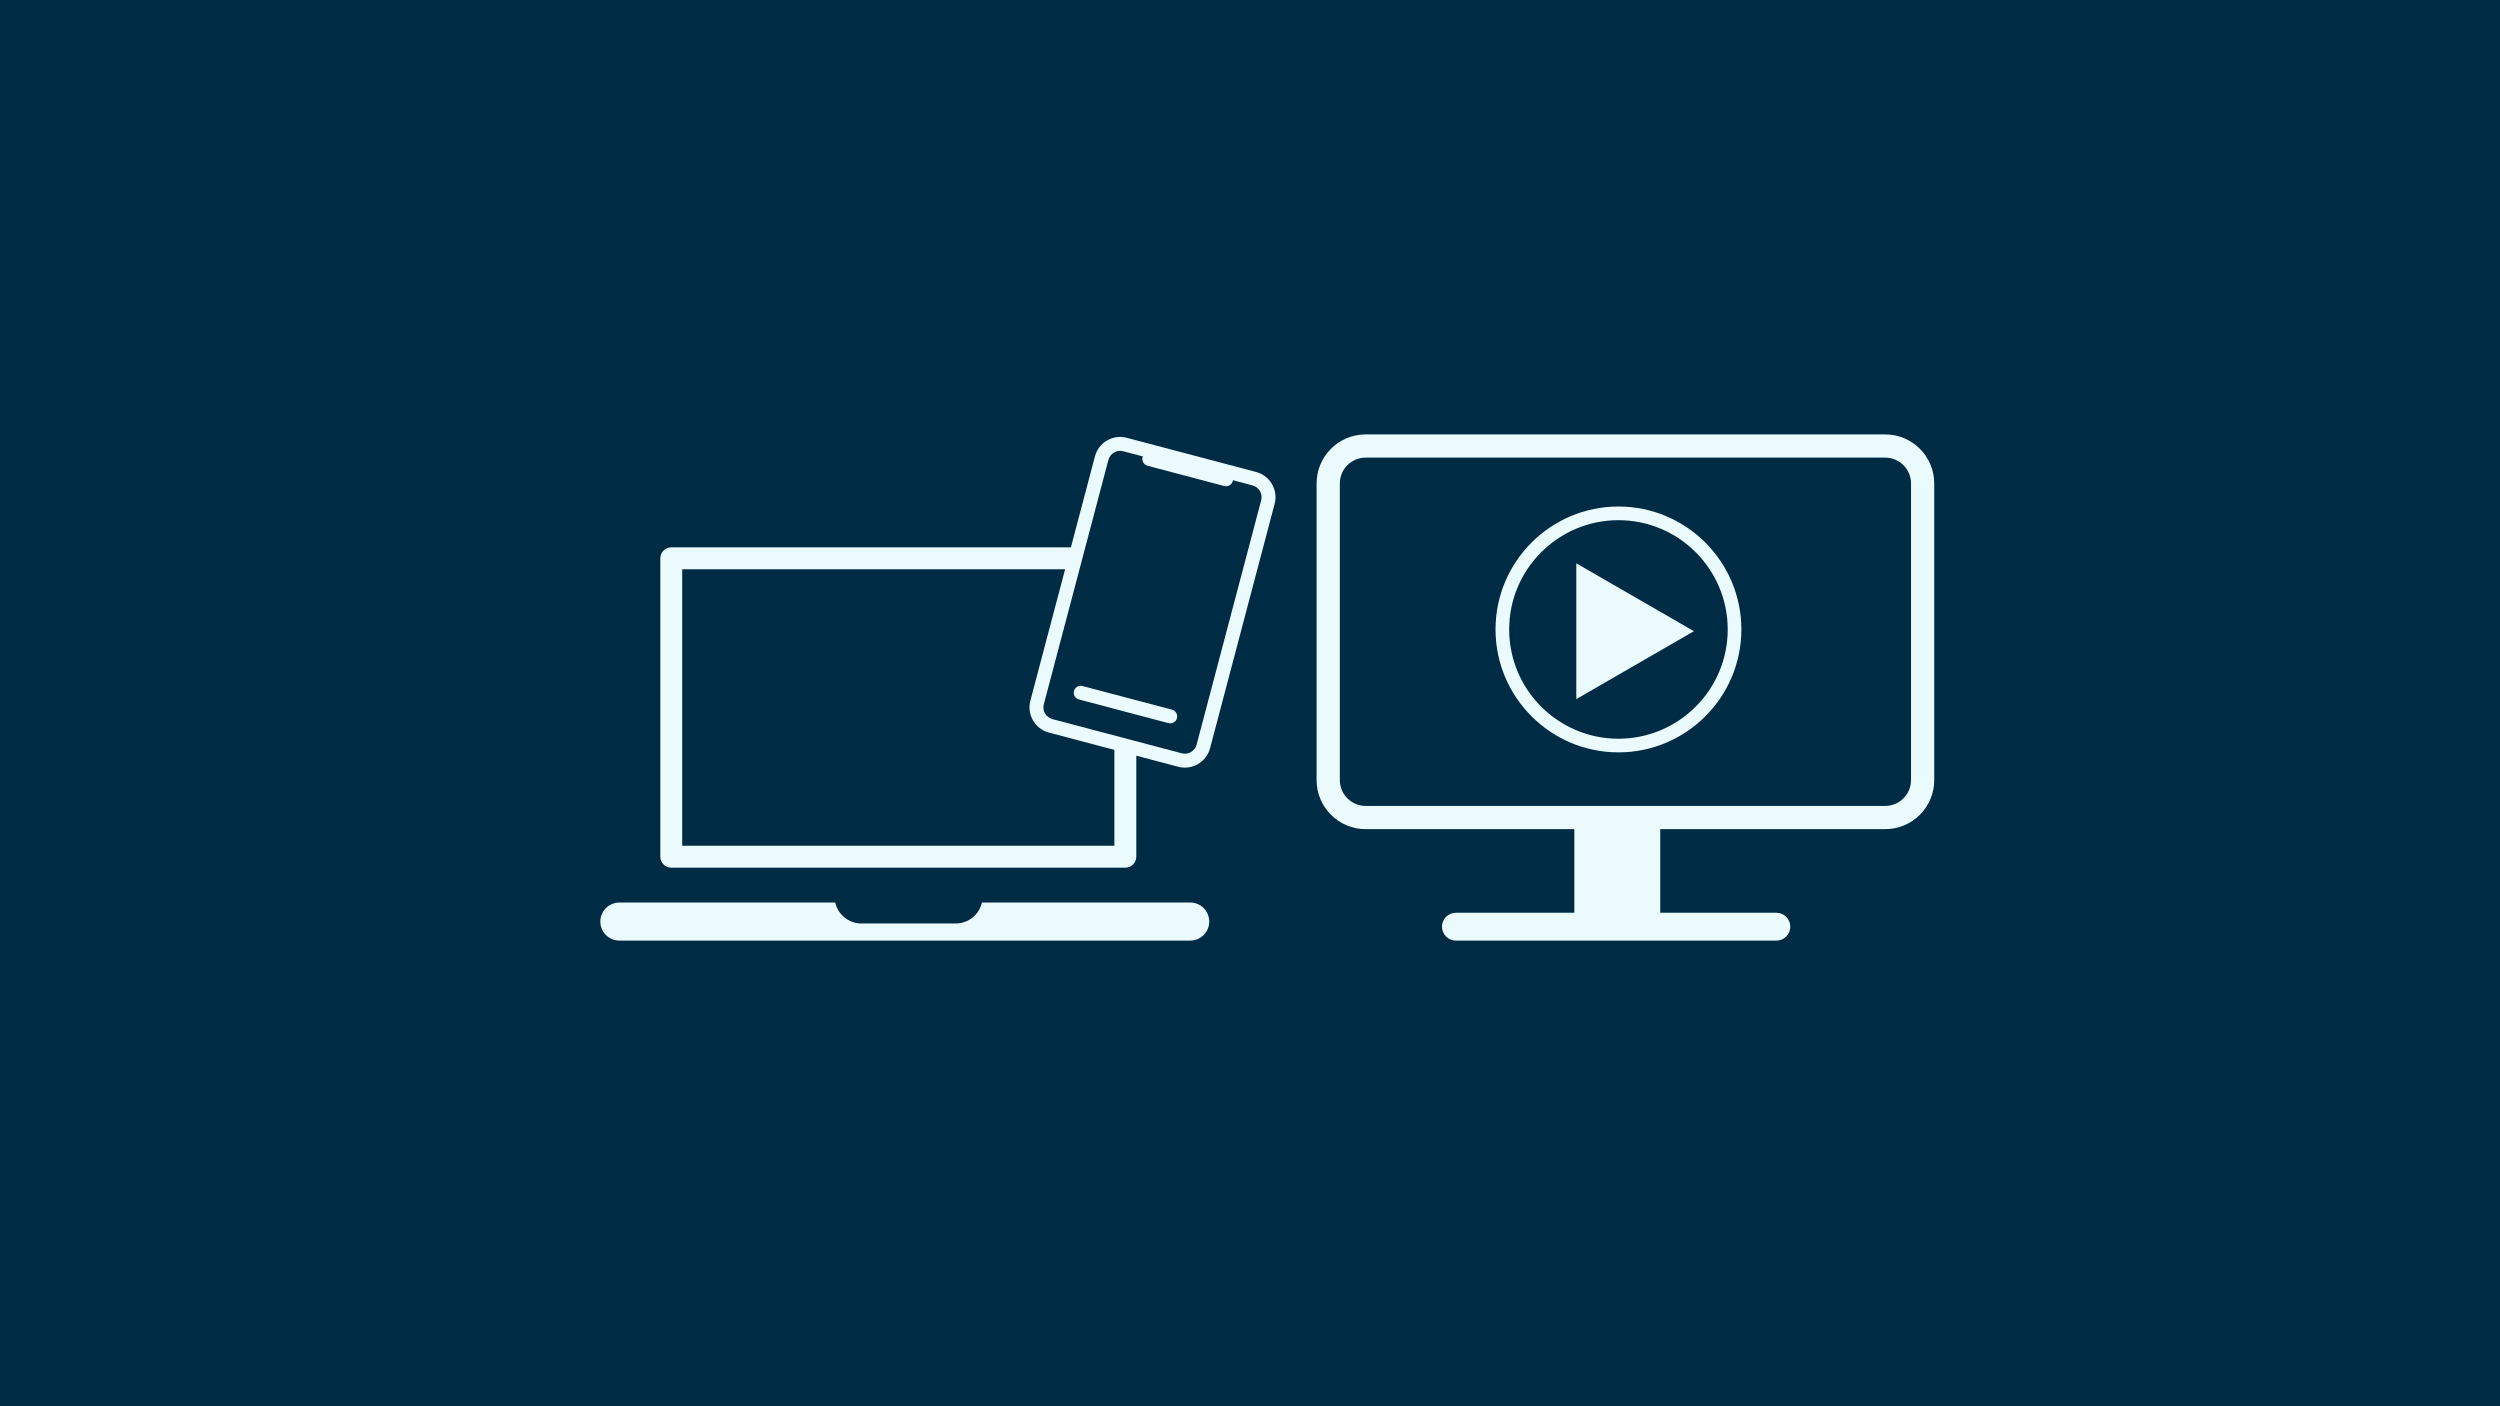 <?xml version="1.0" encoding="UTF-8"?>
<svg id="Utbildningspaket" xmlns="http://www.w3.org/2000/svg" viewBox="0 0 1920 1080">
  <defs>
    <style>
      .cls-1 {
        fill: #002b45;
      }

      .cls-2 {
        fill: #ebfafc;
      }
    </style>
  </defs>
  <rect class="cls-1" x="-.5" y="-.5" width="1921" height="1081"/>
  <g>
    <g>
      <g>
        <path class="cls-2" d="M914.07,693.14h-159.95c-2.09,9.22-10.32,16.1-20.17,16.1h-72.32c-9.85,0-18.08-6.89-20.17-16.1h-165.79c-8.07,0-14.62,6.55-14.62,14.62s6.55,14.62,14.62,14.62h438.4c8.07,0,14.62-6.55,14.62-14.62s-6.55-14.62-14.62-14.62Z"/>
        <path class="cls-2" d="M864.26,666.37h-348.72c-4.65,0-8.42-3.77-8.42-8.42v-229.16c0-4.65,3.77-8.42,8.42-8.42h348.72c4.65,0,8.42,3.77,8.42,8.42v229.16c0,4.65-3.77,8.42-8.42,8.42ZM523.95,649.53h331.88v-212.32h-331.88v212.32Z"/>
      </g>
      <rect class="cls-1" x="820.5" y="355.69" width="130" height="214" transform="translate(136.22 -198.2) rotate(13.83)"/>
      <g>
        <path class="cls-2" d="M904.86,588.87l-99.3-26.24c-10.67-2.82-17.06-13.8-14.24-24.47l49.6-187.69c2.82-10.67,13.8-17.06,24.47-14.24l99.3,26.24c10.67,2.82,17.06,13.8,14.24,24.47l-49.6,187.69c-2.82,10.67-13.8,17.06-24.47,14.24ZM862.66,346.57c-4.97-1.31-10.08,1.66-11.4,6.63l-49.6,187.69c-1.31,4.97,1.66,10.08,6.63,11.4l99.3,26.24c4.97,1.31,10.08-1.66,11.4-6.63l49.6-187.69c1.31-4.97-1.66-10.08-6.63-11.4l-99.3-26.24Z"/>
        <path class="cls-2" d="M940.23,373.28l-58.93-15.57c-2.86-.75-4.56-3.68-3.8-6.54s3.68-4.56,6.54-3.8l58.93,15.57c2.86.75,4.56,3.68,3.8,6.54s-3.68,4.56-6.54,3.8Z"/>
        <path class="cls-2" d="M897.37,555.37l-68.75-18.17c-2.86-.75-4.56-3.68-3.8-6.54s3.68-4.56,6.54-3.8l68.75,18.17c2.86.75,4.56,3.68,3.8,6.54s-3.68,4.56-6.54,3.8Z"/>
      </g>
    </g>
    <g id="Lager_1" data-name="Lager 1">
      <g>
        <path class="cls-2" d="M1447.84,333.62h-399.04c-20.77,0-37.66,16.9-37.66,37.66v227.85c0,20.77,16.9,37.66,37.66,37.66h160.29v64.2h-90.95c-5.91,0-10.7,4.79-10.7,10.7s4.79,10.7,10.7,10.7h246.1c5.91,0,10.7-4.79,10.7-10.7s-4.79-10.7-10.7-10.7h-89.17v-64.2h172.77c20.77,0,37.66-16.9,37.66-37.66v-227.85c0-20.77-16.9-37.66-37.66-37.66ZM1467.67,599.12c0,10.93-8.89,19.83-19.82,19.83h-399.04c-10.93,0-19.82-8.9-19.82-19.83v-227.85c0-10.93,8.89-19.82,19.82-19.82h399.04c10.93,0,19.82,8.89,19.82,19.82v227.85Z"/>
        <path class="cls-2" d="M1242.97,389c-52.06,0-94.41,42.35-94.41,94.41s42.35,94.41,94.41,94.41,94.41-42.36,94.41-94.41-42.36-94.41-94.41-94.41ZM1242.97,567.34c-46.27,0-83.92-37.64-83.92-83.92s37.65-83.92,83.92-83.92,83.92,37.65,83.92,83.92-37.64,83.92-83.92,83.92Z"/>
        <polygon class="cls-2" points="1210.59 536.91 1300.91 484.77 1210.59 432.62 1210.59 536.91"/>
      </g>
    </g>
  </g>
</svg>